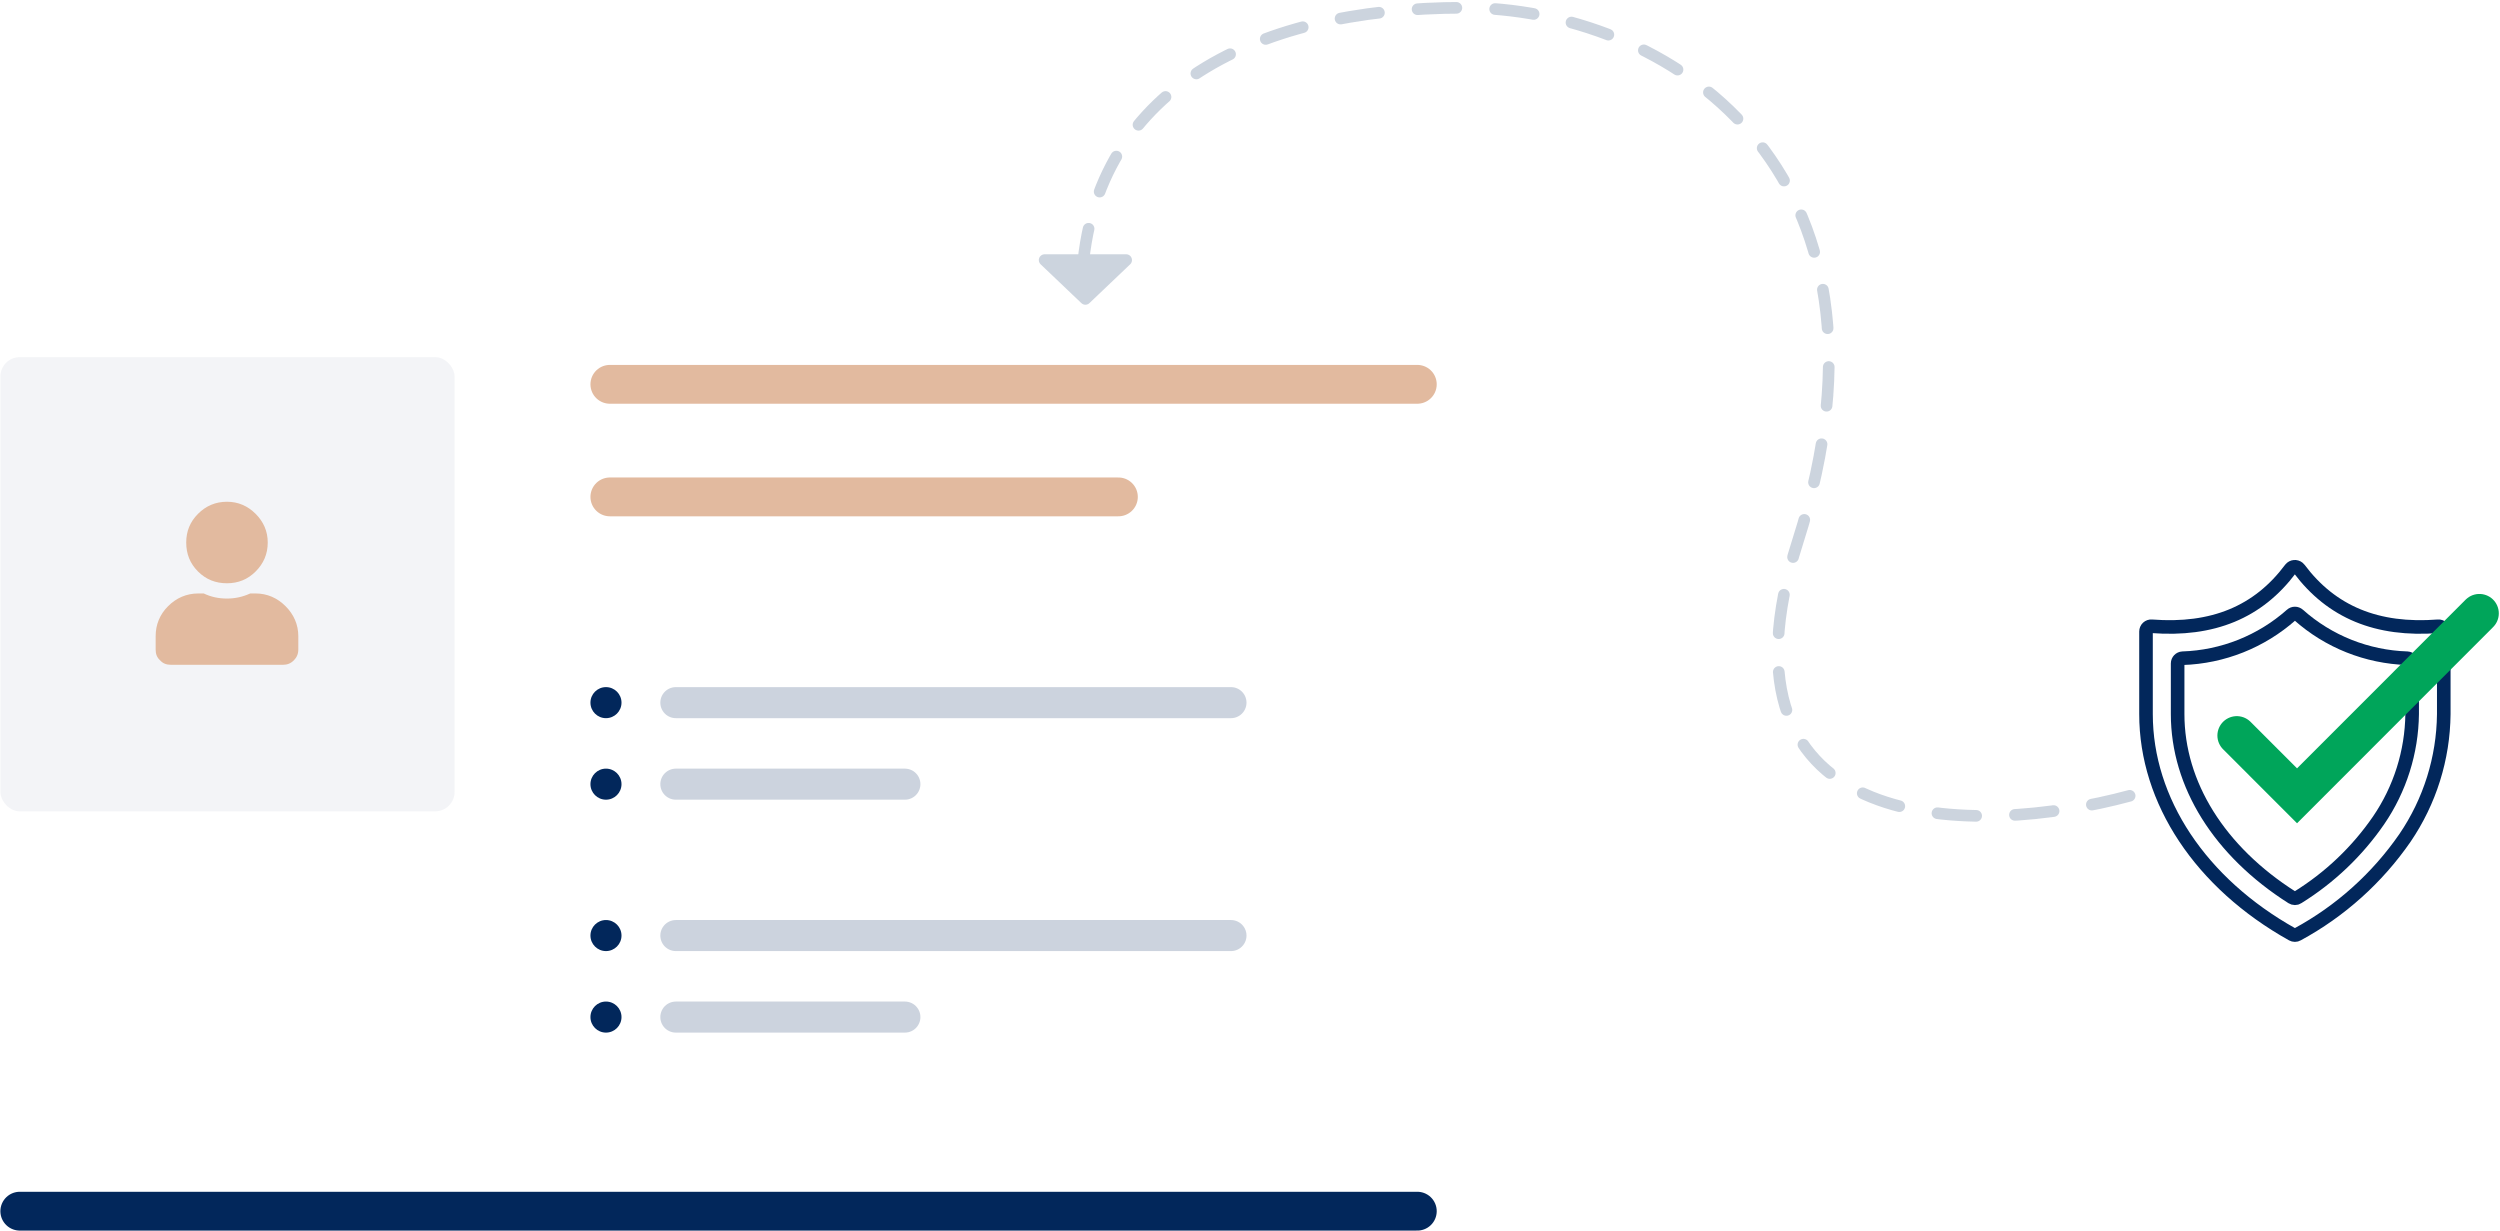 <svg width="644" height="317" viewBox="0 0 644 317" fill="none" xmlns="http://www.w3.org/2000/svg">
<rect opacity="0.05" x="0.099" y="92" width="117" height="117" rx="5" fill="#02275B"/>
<path d="M58.47 150.25C61.341 150.25 63.802 149.266 65.853 147.215C67.903 145.164 68.97 142.703 68.97 139.75C68.97 136.879 67.903 134.418 65.853 132.367C63.802 130.316 61.341 129.25 58.47 129.25C55.517 129.25 53.056 130.316 51.005 132.367C48.954 134.418 47.97 136.879 47.97 139.75C47.97 142.703 48.954 145.164 51.005 147.215C53.056 149.266 55.517 150.25 58.47 150.25ZM65.853 152.875H64.458C62.489 153.777 60.52 154.188 58.47 154.188C56.337 154.188 54.368 153.777 52.481 152.875H51.087C48.052 152.875 45.427 154.023 43.294 156.156C41.161 158.289 40.095 160.914 40.095 163.867V167.312C40.095 168.461 40.423 169.363 41.243 170.102C41.981 170.922 42.884 171.25 44.032 171.25H72.907C73.974 171.25 74.876 170.922 75.696 170.102C76.434 169.363 76.845 168.461 76.845 167.312V163.867C76.845 160.914 75.696 158.289 73.563 156.156C71.431 154.023 68.806 152.875 65.853 152.875Z" fill="#E2BA9F"/>
<line x1="157.099" y1="99" x2="365.099" y2="99" stroke="#E2BA9F" stroke-width="10" stroke-linecap="round"/>
<line x1="157.099" y1="128" x2="288.099" y2="128" stroke="#E2BA9F" stroke-width="10" stroke-linecap="round"/>
<line opacity="0.2" x1="174.099" y1="262" x2="233.099" y2="262" stroke="#02275B" stroke-width="8" stroke-linecap="round"/>
<line x1="5.099" y1="312" x2="365.099" y2="312" stroke="#02275B" stroke-width="10" stroke-linecap="round"/>
<line opacity="0.2" x1="174.099" y1="202" x2="233.099" y2="202" stroke="#02275B" stroke-width="8" stroke-linecap="round"/>
<line opacity="0.2" x1="174.099" y1="241" x2="317.099" y2="241" stroke="#02275B" stroke-width="8" stroke-linecap="round"/>
<line opacity="0.2" x1="174.099" y1="181" x2="317.099" y2="181" stroke="#02275B" stroke-width="8" stroke-linecap="round"/>
<circle cx="156.099" cy="241" r="4" fill="#02275B"/>
<circle cx="156.099" cy="181" r="4" fill="#02275B"/>
<circle cx="156.099" cy="262" r="4" fill="#02275B"/>
<circle cx="156.099" cy="202" r="4" fill="#02275B"/>
<path d="M591.164 240.879C590.928 240.879 590.713 240.82 590.497 240.702C566.904 227.516 552.812 206.296 552.812 183.959V162.681C552.812 162.308 552.969 161.936 553.244 161.681C553.519 161.427 553.892 161.289 554.264 161.329C570.025 162.543 581.723 157.704 590.065 146.516C590.556 145.908 591.439 145.83 592.047 146.32C592.126 146.379 592.185 146.437 592.243 146.516C600.605 157.704 612.342 162.543 628.064 161.329C628.809 161.27 629.457 161.838 629.516 162.583C629.516 162.622 629.516 162.661 629.516 162.7V183.979C629.398 195.363 625.924 206.433 619.526 215.838C612.381 226.183 602.882 234.707 591.831 240.702C591.635 240.82 591.399 240.879 591.164 240.879Z" stroke="#02275B" stroke-width="3.5" stroke-miterlimit="10"/>
<path d="M591.164 231.395C590.909 231.395 590.654 231.317 590.438 231.18C571.713 219.286 560.958 202.083 560.958 183.959V170.91C560.958 170.185 561.527 169.597 562.233 169.558C572.597 169.225 582.508 165.267 590.261 158.39C590.772 157.919 591.557 157.919 592.087 158.39C599.82 165.286 609.732 169.225 620.095 169.558C620.821 169.597 621.371 170.185 621.371 170.91V183.94C621.253 193.717 618.25 203.239 612.735 211.312C607.239 219.306 600.134 226.066 591.89 231.18C591.674 231.337 591.439 231.395 591.164 231.395Z" stroke="#02275B" stroke-width="3.5" stroke-miterlimit="10"/>
<g opacity="0.2">
<path d="M548.599 205C509.766 215.5 438.299 217.1 463.099 139.5C494.099 42.5 428.599 2 377.099 2C322.099 2 278.599 24 278.599 76.5" stroke="#02275B" stroke-width="3" stroke-linecap="round" stroke-linejoin="round" stroke-dasharray="10 10"/>
<path d="M279.599 77L290.099 67L269.099 67L279.599 77Z" fill="#02275B" stroke="#02275B" stroke-width="3" stroke-linecap="round" stroke-linejoin="round"/>
</g>
<path d="M576.2 189.476L591.717 205L638.692 158" stroke="#00A55A" stroke-width="10" stroke-linecap="round"/>
</svg>
